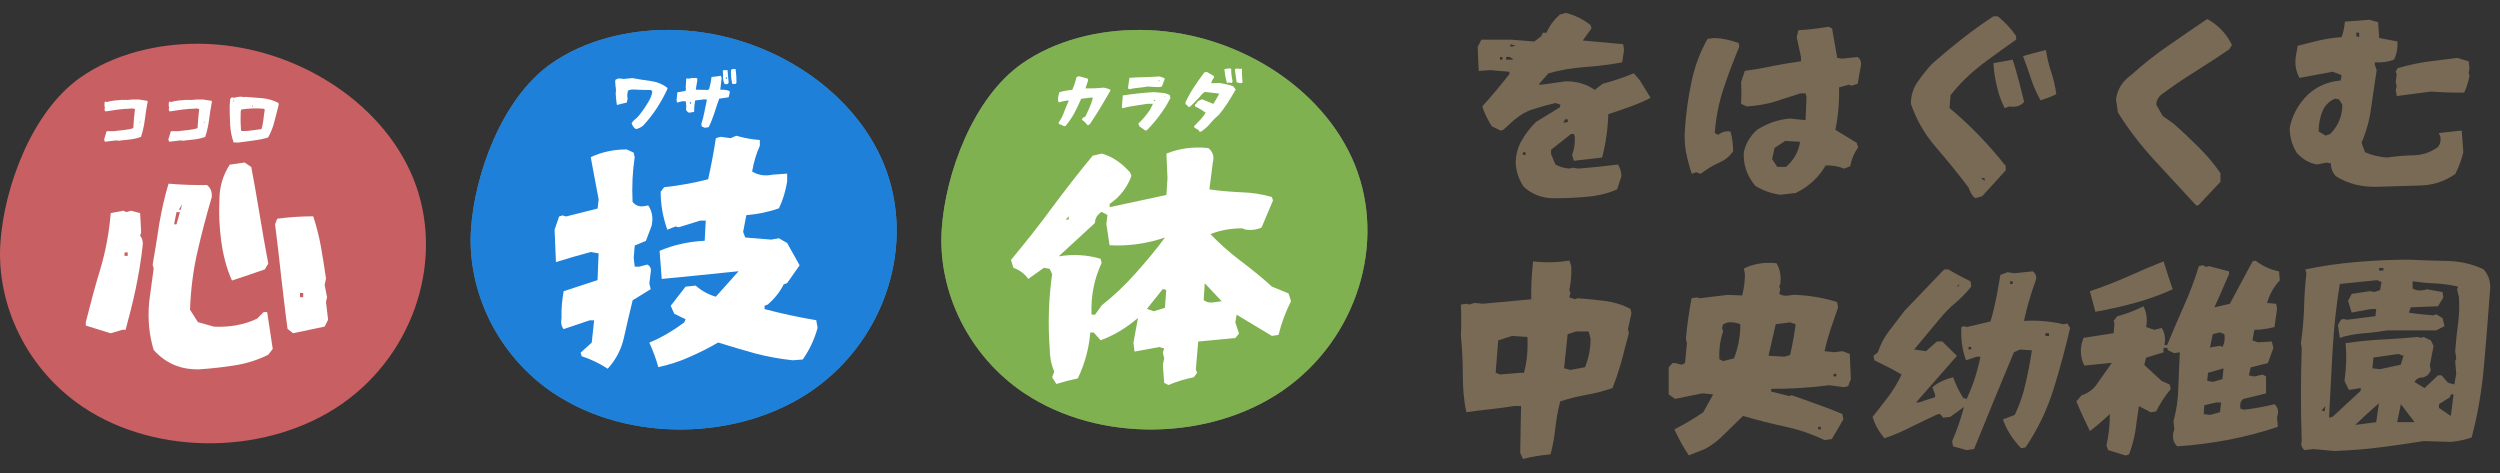 <?xml version="1.0" encoding="UTF-8"?>
<svg id="_レイヤー_2" data-name="レイヤー 2" xmlns="http://www.w3.org/2000/svg" viewBox="0 0 447.5 84.7">
  <rect x="0" y="0" width="447.5" height="84.7" fill="#333333" stroke="none"/>
  <defs>
    <style>
      .cls-1 {
        fill: #fff;
      }

      .cls-2 {
        fill: #da6568;
      }

      .cls-3 {
        fill: #1e80d9;
      }

      .cls-4 {
        fill: #80b150;
      }

      .cls-5 {
        fill: #80807e;
      }

      .cls-6 {
        fill: #796a55;
      }

      .cls-7 {
        opacity: .89;
      }

      .cls-8 {
        fill: #5090b5;
      }
    </style>
  </defs>
  <g id="_レイヤー_3" data-name="レイヤー 3">
    <g>
      <g>
        <g>
          <path class="cls-6" d="M272.12,81.06l.15-8.38h-1.29c-1.4.23-2.84.42-4.25.57-1.44.15-2.84.34-4.25.53-.46-2.12-.64-4.36-.64-6.71s-.11-4.66-.34-6.94c.08-1.86.08-3.72,0-5.61l.99-.15.49.15.95-.3,1.48.15,8.68-.8c-.04-2.31.08-4.55.34-6.79,2.16.27,4.32.23,6.48-.15l.34.99c.08,1.44-.04,2.88-.34,4.32l.19.49-.19.8,1.02.34.46-.19c1.63.11,3.3.3,4.93.49,1.63.23,3.15.68,4.55,1.44l.15.8-.61,2.77.15.76c-.42,1.63-.87,3.26-1.29,4.93-.46,1.67-1.02,3.3-1.63,4.89-1.55.53-3.11.95-4.66,1.21-1.59.27-3.15.68-4.7,1.18-.42,1.52-.68,3.11-.87,4.74-.19,1.67-.46,3.26-.87,4.74-1.78.15-3.41.42-4.93.83l-.49-1.1ZM272.8,66.73c.53-2.05.72-4.17.61-6.41l-2.77-.19-2.46.8-.46,5.8.8.3,3.6-.3h.68ZM283.72,65.74c.64-1.59.99-3.3.99-5.12l-.34-1.29h-2.28l-1.48.49-.64,6.1,1.14.3,2.62-.49Z"/>
          <path class="cls-6" d="M302.3,81.52c-.99-1.48-1.86-3.03-2.58-4.66,1.71-.87,3.45-1.9,5.16-3.07l1.78-3.19-1.97-.19-4.85.99-1.14-.8v-4.85l.68-.76h.46l1.17.3.61-.3.34-3.56-.19-.8c.23-2.46.57-4.85,1.02-7.24l.95-.15.49.15,5-.61,2.62.11c.3-1.18.49-2.46.49-3.83l-.19-.99c1.63-.83,3.56-1.18,5.84-.95.65,1.06.87,2.31.68,3.72l-.19.45.19.49-.19.83c.53.3,1.14.42,1.78.27l.8-.11c2.73.08,5.31.53,7.77,1.29l.19.95c-.46,1.29-.87,2.58-1.33,3.87-.42,1.29-.8,2.62-1.1,3.98l1.75.19,1.44-.19,1.33.49.19,4.51-.49,1.25-.68.19-2.73-.34c-1.74.23-3.45.38-5.2.49-1.71.11-3.45.15-5.16.15v.49l3.22.8.46-.15c1.55.53,3.07,1.1,4.55,1.63,1.52.53,3.03,1.1,4.51,1.74l.19.95-2.08,3.53-1.29.19c-2.27-1.1-4.66-1.9-7.13-2.43-2.5-.53-4.97-1.18-7.47-1.9l-3.26,3.19c-1.06,1.1-2.24,2.01-3.56,2.73l-2.88,1.14ZM310.38,64.15c.76-1.9,1.14-3.94,1.14-6.1-.64-.3-1.4-.42-2.28-.34l-.8.34-.19.64.19.64c-.53,1.52-.76,3.19-.68,4.97l.68.34,1.93-.49ZM320.43,63.54c.42-1.82.76-3.68.99-5.5l-.99-.34-2.58.34-1.29,5.65,2.88.15.99-.3ZM325.93,76.4h-.49v.45h.49v-.45ZM328.7,66.92h-.49v.45h.49v-.45Z"/>
          <path class="cls-6" d="M349.59,79.89l-.15-.95c.87-1.93,1.55-3.98,2.12-6.1l-2.46,1.78-1.29.15-.49-.64h-.45c-1.63.76-3.22,1.52-4.82,2.31-1.55.8-3.15,1.48-4.74,2.01-.99-1.18-1.71-2.46-2.12-3.83.95-1.21,1.9-2.39,2.84-3.64.91-1.25,1.71-2.54,2.35-3.94-1.63-.95-3.26-1.78-4.85-2.54l-.19-.8.8-.64c.46-1.4,1.14-2.69,2.05-3.87.91-1.18,1.82-2.35,2.69-3.53l7.13-7.43h.76c1.33.8,2.62,1.48,3.94,2.12l.15.95c-.87,1.06-1.82,2.05-2.84,2.92-1.02.83-1.97,1.82-2.84,2.88l-4.55,5.46,2.12.3,1.97-1.74h.95l2.62,2.58-7.32,8.34h.49l2.92-.95v-.49l-.49-1.29c1.06-.87,2.31-1.44,3.72-1.78.46,1.29,1.06,2.54,1.82,3.72l.61.15c1.1-2.35,1.93-4.89,2.46-7.55h-.68l-1.9.64c-.68-1.82-.95-3.79-.83-5.95l.49-.15.46.15,4.25-.99c.42-1.36.76-2.77,1.02-4.13.27-1.4.53-2.81.76-4.21l1.29-.49,1.14.19,3.38-.34c.53.42.72.95.53,1.59-.87,2.39-1.59,4.78-2.12,7.28,2.46-.15,4.85.08,7.09.61l.68-.15.49.8c-.87,3.75-1.86,7.43-3,11.07s-2.81,7.09-4.97,10.31l-.8.15c-1.52-1.59-2.62-3.3-3.26-5.16l2.12-.8c.87-1.82,1.52-3.68,1.93-5.61.46-1.93.83-3.91,1.14-5.95l-2.12-.15-1.1.49c-1.21,2.88-2.39,5.76-3.6,8.68l-3.53,8.65-1.33.19-2.43-.68ZM350.73,50.84l-.46.45h.3l.15-.45ZM352.85,62.1h-.49v.46h.49v-.46ZM360.28,50.35h-.46v.49h.46v-.49ZM366.77,59.64h-.64v.49h.64v-.49Z"/>
          <path class="cls-6" d="M380.42,81.52c-.95-.3-1.97-.64-3.07-.95l-.3-.83c.42-1.82.61-3.68.61-5.61-1.29,1.18-2.46,2.2-3.56,3.03-.83-1.71-1.67-3.45-2.43-5.31l.95-1.1c.99-.3,1.82-.87,2.46-1.63l2.92-4.13h-.49l-4.4.45c-.42-.76-.64-1.59-.64-2.58,0-.83.19-1.63.49-2.39l5.38-.83.15-1.74-.15-.46.64-.83c1.63-.42,3.18-1.02,4.7-1.78.57,1.1.72,2.31.49,3.72l1.48.49,1.29-.34c.57.87.72,1.9.49,3.07h.49c.99-2.39,1.97-4.7,3-7.01,1.02-2.28,1.93-4.66,2.69-7.13l.68-.15.61.3.49-.15,3.6.95v.49c-.87,2.05-1.74,4.02-2.62,5.95l2.77-.64,4.06-7.58.53-.15c1.29.99,2.69,1.63,4.21,1.93l.15,1.59c-1.1,1.18-1.86,2.54-2.28,4.06l1.63.15.15.95-.46,3.22c-1.21.3-2.43.49-3.6.49l-.34,1.9.99.34,2.46-.15.3,1.14-.99,2.73-3.07.76-.34,1.44.99.19,1.48-.34.61.34v3.03c-1.25.34-2.62.64-4.06.99-.53.42-.68,1.02-.49,1.78l.68.15c1.82-.23,3.6-.53,5.38-.99.53.46.72,1.02.61,1.78l-.15.64.15,1.63c-2.81.95-5.73,1.71-8.76,2.31-3.03.57-6.14.99-9.25,1.18-.68-.64-.91-1.48-.68-2.54l.15-.49-.15-1.44c.53-1.93.83-3.94.87-6.03.08-2.09.15-4.21.27-6.33l-.99.15-1.1-.49-.19-.45h-.64v.8l-3.11.95-.34,1.29,3.11,2.88,1.44.64.19.8c-1.06,1.29-1.93,2.65-2.62,4.02l-.95.15-2.12-1.1c-.23,1.52-.46,3-.64,4.44-.23,1.44-.61,2.84-1.14,4.21l-.68.19ZM374.09,52.13c2.28-.76,4.51-1.63,6.67-2.58,2.2-.99,4.36-1.9,6.52-2.77.53,1.74,1.1,3.41,1.63,5.01-2.16.99-4.44,1.78-6.75,2.43-2.35.64-4.7,1.18-7.09,1.59-.34-1.29-.65-2.5-.99-3.68ZM397.56,72.04h-.83l-2.16.49-.11,1.59,1.14.15,1.78-.49.19-1.74ZM398.01,65.93l-2.77.8-.15,1.44.99.19,1.74-.49.19-1.93ZM397.37,61.91l.46.19c.34-.64.46-1.4.34-2.28l-.8-.34-1.29.34-.49,2.43.49-.15,1.29-.19Z"/>
          <path class="cls-6" d="M414.13,80.38l-1.63.19c-.53-.46-.68-.99-.49-1.63-.19-5.5-.19-11.07,0-16.68l-.15-.83c.3-2.01.49-4.1.57-6.26.04-2.16.19-4.25.42-6.26l-.19-.68c2.96-.64,5.99-1.06,9.14-1.33,3.15-.27,6.29-.42,9.4-.42,2.31.11,4.63.19,6.94.23,2.35.08,4.47.57,6.45,1.52.95,1.1,1.33,2.46,1.1,4.06-.3,4.4-.68,8.8-1.06,13.16-.38,4.4-1.1,8.68-2.2,12.85-1.18.42-2.43.68-3.72.8l-4.85-.15c-2.62.42-5.27.8-7.92,1.14-2.65.34-5.35.53-8.04.64l-3.75-.34ZM416.25,72.68l-.68.8.53.15.15-.95ZM422.58,69.95v-.49l-2.12.34-.8-1.63c.34-2.24.42-4.47.19-6.75,2.16-.3,4.32-.53,6.48-.64,2.16-.11,4.32-.27,6.48-.46l.49.15.53-.15,1.29.61.49.99-.68,3.53.19.8c-.23.64-.64,1.06-1.29,1.29-.8,0-1.33.27-1.63.83l1.78,1.1,2.43-2.28h.64l1.14,1.33,1.14.3.34-1.9-.19-2.28.19-.49-.19-1.29c.11-1.59.3-3.19.49-4.74.23-1.55.27-3.19.19-4.89l-.34-1.44.19-.49c-1.33-.3-2.69-.49-4.09-.57-1.4-.04-2.77-.19-4.06-.38v1.29c.53.34,1.18.42,1.97.3l.61-.15,2.77.49.15.95-.95,1.59-4.89.19-.34.95c1.4.23,2.88.38,4.44.49l.46-.19,1.14.68.34,1.44-1.48.76h-8.76c-1.4.23-2.84.42-4.32.53-1.48.11-2.84.38-4.17.8l-.34-2.28.53-.95.49-.15.61.15,5.08-.64.15-1.29h-.95l-3.45.64-.64-2.09.64-1.25,3.26-.49.8.15,1.02-.34.27-1.44-.8-.34-6.67.68c-.64,3.83-1.06,7.77-1.29,11.79s-.42,8.04-.64,12.13l.64-.15,5.04-4.66ZM425.84,72.19c-1.52,1.29-2.92,2.58-4.25,3.87l3.75-.49.49-3.37ZM430.24,63.7l-.95-.34-4.44.64-.19,1.93,1.36.15,3.72-.8.49-1.59ZM426.64,47.96h-.8v.46h.8v-.46ZM429.75,72.34l-.65,3.22h3.11l-2.46-3.22ZM439.19,70.6h-.49l-.15.49-1.97,1.25v.68l2.12,1.44.49-3.87Z"/>
        </g>
        <g>
          <path class="cls-6" d="M272.74,33.43c-.84-1.24-1.32-2.63-1.43-4.17,0-1.43.33-2.78,1.02-4.02.69-1.24,1.57-2.38,2.6-3.4l4.28-2.63.11-.48-.91-.29c-1.24.29-2.56.66-3.84,1.06-1.32.4-2.52,1.1-3.58,2.01l-1.9,1.72-.48.15-1.57-.77c-.73-1.13-1.32-2.34-1.72-3.55,1.68-1.87,3.29-3.8,4.86-5.78v-.44l-3.44-.29-2.05.15c-.07-1.46-.15-2.89-.18-4.32l.66-1.28h5.34l4.13.33,1.24-.95.29-.62h.66c.51-1.24,1.32-2.3,2.38-3.26l1.1-.29c1.57.4,3.04,1.13,4.39,2.16l.18.62-1.57,2.16,7.24.66.15,1.06-.33,2.19c-2.19.4-4.43.69-6.66.84-2.27.15-4.46.55-6.55,1.13l-1.76,2.01h.66l4.24-.59c1.97,0,3.73.51,5.16,1.54l1.43-1.1c1.94-.51,3.77-1.13,5.56-1.87l1.1,1.28,1.9,3.11c-1.17.62-2.41,1.13-3.73,1.61s-2.6.91-3.84,1.32c-.07,2.6-.44,5.19-1.1,7.75l-5.05.59-.33-1.06c.4-1.02.55-2.12.48-3.26l-.15-.48h-.51l-3.58,2.82v.77l.77,1.87c.73.4,1.57.66,2.49.73l.66-.15.95.15c2.41-.18,4.79-.44,7.1-.73.4.62.62,1.32.62,2.12l-.77,2.34c-1.68.73-3.51,1.17-5.45,1.32-1.94.18-3.91.26-5.92.26s-3.88-.69-5.34-2.05ZM268.94,10.2h-.44v.48h.44v-.48ZM270.84,10.68c-.29-.44-.73-.59-1.24-.48v.48h1.24ZM270.37,7.9v.48l.95-.18-.95-.29ZM273.07,27.25h-.48v.48h.48v-.48ZM280.64,21.36h-.51l-.29.62.8-.15v-.48Z"/>
          <path class="cls-6" d="M302.84,31.12c-.44-1.24-.77-2.52-1.02-3.8s-.33-2.63-.22-4.1c.18-2.89.58-5.74,1.17-8.52.58-2.82,1.54-5.38,2.89-7.75l1.28-.15c1.5.07,2.89.4,4.28.91l.11.66c-1.02,2.45-1.98,4.97-2.82,7.5-.84,2.52-1.35,5.16-1.57,7.94l.62.33c.62-.51,1.39-.73,2.19-.59.33,1.1.48,2.3.48,3.55-.69.95-1.54,1.61-2.49,2.01-1.17.51-2.27,1.21-3.33,2.01l-.8-.29-.77.29ZM318.61,34.85c-1.57-.22-3.04-.73-4.39-1.57-1.5-1.76-2.2-3.77-2.08-6.03.33-1.54,1.13-2.89,2.38-4.02,1.79-1.13,3.73-1.83,5.85-2.01l2.82.29.18-4.17-.18-.62h-.95c-1.57.51-3.11,1.02-4.65,1.5-1.5.44-3.18.73-4.94.84l-.99-.48c.07-1.32.07-2.6,0-3.91l.66-1.98c1.65-.22,3.33-.51,5.01-.88,1.72-.33,3.4-.62,5.05-.84v-.77l-.77-3.55.29-1.24c1.9-.11,3.69-.33,5.38-.62l.66.29.92,5.27.77.15,2.89-.29c.51.4.7.91.58,1.54l-.58,3.26-1.13.33-.44-.18-1.76.48c.07,2.56-.15,5.12-.66,7.61l3.8,2.3.29.8c-.73,1.02-1.21,2.16-1.43,3.4l-1.06.44c-.95-.4-2.05-.59-3.33-.59-1.24,2.16-3.04,3.8-5.34,4.94l-2.85.33ZM319.7,29.88c1.39-1.21,2.23-2.71,2.52-4.5l-2.67-.15-1.9,1.24-.44,2.01.91,1.39h1.57Z"/>
          <path class="cls-6" d="M353.53,35.48c-.55-.51-.92-1.13-1.13-1.87-1.87-2.49-3.84-4.9-5.89-7.28-2.05-2.38-3.51-4.97-4.46-7.75,0-1.46.4-2.74,1.17-3.88.8-1.13,1.65-2.23,2.6-3.26,1.79-1.57,3.58-3.07,5.41-4.5,1.83-1.43,3.69-2.78,5.6-4.02h.77c1.28,1.02,2.38,2.19,3.29,3.55v.62c-2.08,1.46-4.17,2.96-6.22,4.5-2.01,1.57-3.88,3.36-5.52,5.45l-.18,2.3c1.87,1.57,3.66,3.22,5.34,4.97s3.25,3.55,4.72,5.41v.77l-4.24,4.65-1.24.33ZM355.25,31.89h-.66l.66.48v-.48ZM358.84,19.35c-.62-1.21-1.1-2.52-1.39-3.88-.33-1.32-.55-2.74-.62-4.17l3.44-.62c.4,1.24.77,2.49,1.1,3.8.33,1.28.66,2.52.95,3.77-.66.73-1.54.99-2.67.8l-.8.29ZM363.55,14.08c-.44-1.35-.92-2.67-1.43-4.02,1.39-.44,2.74-.77,4.1-1.1.22,1.35.51,2.67.95,3.95.44,1.32.73,2.63.91,3.95-.91.44-1.87.8-2.82,1.1-.7-1.24-1.28-2.56-1.72-3.88Z"/>
          <path class="cls-6" d="M393.07,36.72c-2.52-2.71-4.97-5.38-7.46-8.08-2.45-2.67-4.65-5.52-6.51-8.52l-.33-2.34c.22-1.76,1.1-3.18,2.67-4.32,2.19-1.98,4.46-3.77,6.77-5.34,2.3-1.61,4.61-3.18,6.88-4.72,1.98,1.1,3.44,2.63,4.43,4.65l-.48.77c-1.97,1.35-3.99,2.67-6.04,3.95-2.05,1.28-4.06,2.63-6.03,4.1-.66.51-.99,1.13-.99,1.87l1.13,2.01,2.01,1.43c1.5,1.32,2.96,2.71,4.43,4.17s2.78,3,3.91,4.65v1.54l-3.95,4.21h-.44Z"/>
          <path class="cls-6" d="M418.15,31.56c-.62-.62-.91-1.39-.91-2.3l-.8-.15-1.68.33c-1.39-.22-2.56-.91-3.62-2.05-.84-1.32-1.28-2.82-1.28-4.5.44-2.27,1.54-4.28,3.33-6.03,1.65-1.46,3.58-2.27,5.78-2.45l.18-.95-1.57-.62-5.96,1.1c-.66-1.13-.88-2.45-.66-3.88l.33-1.87c1.24-.33,2.56-.62,3.84-.95,1.32-.29,2.67-.51,4.02-.59.29-.84.51-1.76.58-2.78l4.39-.33,1.57.44.18,2.82,3.29.62v.48c0,1.02-.22,1.94-.62,2.78-1.02.4-2.2.55-3.44.48v.44l.33.95c-.37,2.27-.66,4.5-.99,6.73-.29,2.23-.88,4.32-1.72,6.25l.62,1.72c1.24.55,2.56.84,3.91.95,1.57-.22,3.18-.37,4.79-.4s3.07-.55,4.32-1.46c.44-.51.58-1.13.48-1.87l-.29-.66,4.1-.44.29,3.88c-.33,1.35-.8,2.63-1.43,3.88-1.87,1.35-4.06,2.05-6.51,2.08l-7.32.22c-2.78.11-5.3-.48-7.53-1.87ZM417.09,23.99c1.46-1.43,2.19-3.22,2.19-5.27l-.62-.95-.66-.11c-.8.29-1.5.88-2.01,1.68-.62,1.24-.95,2.63-.95,4.21l1.28.73.77-.29ZM422.29,5.85h-.51v.62l.51.18v-.8ZM428.83,16.09l.18-.62-.18-.8.18-1.39-.18-.44.33-.62c1.68-.51,3.44-.91,5.27-1.17,1.83-.22,3.62-.48,5.41-.69l2.05.62.15,1.24-.15.8.15.59c-.22,1.02-.51,2.01-.95,2.96-1.97.04-3.99-.04-5.96-.18l-6.11.8-.18-1.1Z"/>
        </g>
      </g>
      <g>
        <g>
          <path class="cls-5" d="M183.38,70.39c13.33,8.92,33.29,8.57,46.4-.6,13.11-9.17,18.41-26.27,12.73-40.3-5.68-14.03-21.76-24.03-38.38-24.13-7.55-.04-15.23,1.86-21.19,6.02-8.81,6.16-13.71,19.8-14.37,29.64-.74,11.13,4.78,22.67,14.79,29.37Z"/>
          <path class="cls-4" d="M183.38,70.39c13.33,8.92,33.29,8.57,46.4-.6,13.11-9.17,18.41-26.27,12.73-40.3-5.68-14.03-21.76-24.03-38.38-24.13-7.55-.04-15.23,1.86-21.19,6.02-8.81,6.16-13.71,19.8-14.37,29.64-.74,11.13,4.78,22.67,14.79,29.37Z"/>
        </g>
        <g>
          <path class="cls-8" d="M99.12,70.39c13.33,8.92,33.29,8.57,46.4-.6,13.11-9.17,18.41-26.27,12.73-40.3-5.68-14.03-21.76-24.03-38.38-24.13-7.55-.04-15.23,1.86-21.19,6.02-8.81,6.16-13.71,19.8-14.37,29.64-.74,11.13,4.78,22.67,14.79,29.37Z"/>
          <path class="cls-3" d="M99.12,70.39c13.33,8.92,33.29,8.57,46.4-.6,13.11-9.17,18.41-26.27,12.73-40.3-5.68-14.03-21.76-24.03-38.38-24.13-7.55-.04-15.23,1.86-21.19,6.02-8.81,6.16-13.71,19.8-14.37,29.64-.74,11.13,4.78,22.67,14.79,29.37Z"/>
        </g>
        <g class="cls-7">
          <path class="cls-2" d="M14.86,72.86c13.33,8.92,33.29,8.57,46.4-.6,13.11-9.17,18.41-26.27,12.73-40.3-5.68-14.03-21.76-24.03-38.38-24.13-7.55-.04-15.23,1.86-21.19,6.02C5.62,20.01.72,33.66.07,43.49c-.74,11.13,4.78,22.67,14.79,29.37Z"/>
        </g>
        <path class="cls-1" d="M15.36,58.28v-.62c.81-3.23,1.66-6.41,2.61-9.54.95-3.18,1.57-6.5,1.85-9.97l2.23-.43.57.24.85-.24,1.61.43.19,3.42-.19.62c.43.52.57,1.19.43,1.99-.28,2.56-.71,5.08-1.23,7.55s-1.14,4.89-1.8,7.31h-.62l-2.04.62-4.46-1.38ZM22.86,45.18h-.57v.62h.57v-.62ZM27.51,62.65c-.81-2.66-1.09-5.5-.81-8.59l.81-6.03-.19-.62c.43-2.42.81-4.84,1.19-7.36.43-2.47.95-4.84,1.66-7.17,2.28.19,4.56.28,6.88.24.66.52.95,1.28.85,2.18-.95,3.23-1.8,6.45-2.56,9.78-.76,3.27-1.19,6.74-1.33,10.35l1.42,2.23,2.85.81c2.8.14,5.41-.33,7.73-1.42l1.19-1.19h.62l1,6.6-.81,1.04c-1.9.95-3.89,1.57-5.98,1.9-2.09.33-4.22.57-6.36.71-3.27.09-5.98-1.04-8.16-3.46ZM32.21,37.97h-.62l-.43,2.18h.43l.62-2.18ZM32.59,36.54l-.57,1h.33l.24-1ZM39.61,43.28c-.33-2.52-.47-5.03-.33-7.55,0-2.28.62-4.37,1.85-6.26l2.66-.38,1.19.81c.52,2.8,1.04,5.69,1.52,8.64.47,2.94,1,5.84,1.52,8.64l-.62,1.04c-1.9.66-3.84,1.33-5.88,1.99-.95-2.14-1.57-4.46-1.9-6.93ZM51.47,58.85c-.43-3.08-.76-6.22-1.14-9.35-.33-3.13-.71-6.26-1.09-9.35l.38-1c2.14-.28,4.27-.43,6.45-.43.57,1.76,1.04,3.56,1.38,5.46.33,1.85.62,3.75.9,5.65l-.24,1.19.43,2.18-.19.85.38,3.18-.62,1.23-5.65,1.19-1-.81ZM54.27,52.44h-.57v.76h.57v-.76Z"/>
        <path class="cls-1" d="M104.12,63.75l-.19-.62,1.99-1.8.43-3.99h-.81l-4.65,1.57c-.43-.52-.52-1.19-.38-1.99-.05-1.61.1-3.18.38-4.79l6.07-1.99.19-4.79-1.42-.24c-2.14.57-4.22,1.19-6.22,1.8l-.24-5.79.81-2.37.62-.19.62.19,5.65-1.42.19-1.61-1.42-7.59c2.04-.95,4.18-1.38,6.45-1.38l1.23.57.19.81c-.38,2.52-.52,5.22-.38,8.02.52.62,1.19.9,2.04.76l.76-.14c.71,1.04.9,2.23.62,3.61l-1.04,2.75-1.99.81-.19,2.23.19,1.57h.81l1.42-.38c.52.24.76.71.62,1.38l-.24,1.99.24,1.04-3.23,1.99c-.52,2.14-1.04,4.32-1.52,6.5-.47,2.23-1.47,4.13-2.94,5.74-1.47-.95-3.04-1.71-4.65-2.23ZM116.22,61.33c2.18-.9,4.27-2.14,6.26-3.61l.24-.57-2.04-1-.62-1.42,2.66-3.42,1.8-.19c1.09.95,2.28,1.61,3.61,1.99l4.08-4.56c-4.6.47-9.21.95-13.76,1.38l-.38-5.03c2.42-1.04,5.12-1.66,8.07-1.8l.19-3.61h-1l-3.84,1.19-.57-.14-1.47.57c-.76-2.14-1.19-4.37-1.19-6.79l.62-.81c2.66-.28,5.31-.76,7.88-1.42.52-2.37,1-4.84,1.38-7.36l.85-.24,1.8.24,1-.43c1.33.38,2.75.66,4.22.76v1.04c-.66,1.42-1.09,2.99-1.38,4.6,1.09.66,2.28.85,3.61.57l2.66-.19v1.42c-.28,1.71-.76,3.32-1.47,4.79-1.85.66-3.8,1.04-5.84,1.23l-.57,2.99.38,1,4.65.38,1.38-.24,1.47.85,2.23,3.99-2.23,3.18-.62.24c-.66,1.33-1.61,2.52-2.85,3.61l-.57.19v.62c3.08.81,6.17,1.47,9.25,1.99l.24,1.38c-.57,2.04-1.42,3.89-2.66,5.65l-1.8.14c-2.28-.24-4.56-.66-6.74-1.23-2.23-.62-4.46-1.28-6.6-1.95-1.61.95-3.32,1.8-5.17,2.61-1.8.81-3.65,1.38-5.55,1.8-.38-1.47-.95-2.94-1.61-4.41Z"/>
        <path class="cls-1" d="M208.39,68.53l-.24-3.23.24-1.14-.24-1.04.24-.76-.85-.24-4.46.81-.19-1.61.81-4.41c-2.18,1.85-4.41,3.18-6.69,3.99l-1.23-1.38h-.62c-.24,2.94-1,5.65-2.23,8.21-1.33.28-2.61.62-3.84,1l-.76-1.19.38-1.04c-.57-1.33-.81-2.7-.81-4.13-.33-4.46-.19-8.87.43-13.29l-.43-.95-1.04-.19-2.8,1.99c-.66-.95-1.57-1.61-2.66-1.99l-.43-1.42c2.56-3.08,5.03-6.17,7.31-9.3,2.33-3.13,4.75-6.26,7.31-9.35l1.61-.38c1.9.52,3.56,1.66,5.08,3.37l.24.62c-.57,1.61-1.52,3.04-2.85,4.22l-1.04.81v.57l10.16-2.18.19-2.99-.19-4.41c2.18-.9,4.65-1.28,7.5-1,.81.66,1.09,1.52.81,2.56l-.62,4.84c1.9.28,3.8.43,5.69.52,1.9.05,3.75.33,5.5.85l.19.62-2.04,4.84c-.81.38-1.76.52-2.85.38l-.62-.24c-2.14,0-4.03.38-5.69,1.04,1.66,1.71,3.46,3.32,5.41,4.79,1.95,1.47,3.84,2.99,5.6,4.6l2.99,1.23.43,1.38c-.95,1.9-1.71,3.89-2.23,6.03l-1.19.19-6.31-3.8-.24,1.38.66,1.99-.66.81-6.64.62-.43,5.03.24.57-.62.81c-1.52.28-3.04.76-4.51,1.38l-.76-.38ZM197.19,54.67c2.18-1.71,4.22-3.65,6.12-5.79,1.9-2.14,3.65-4.22,5.22-6.36-3.27,1.09-6.55,1.57-9.92,1.38l-.57-3.8.19-1.61-1.04-.57c-.81.52-1.19,1.19-1.19,1.99l-6.5,5.98c2.56-.43,5.08-.28,7.5.43l.19.76c-1.33,2.85-1.95,5.88-1.8,9.25h.62l1.19-1.66ZM191.31,38.73l-.57.57h.57v-.57ZM208.77,51.92l-.62-.19-2.85,3.56,1.23.43,1.99-.62.24-3.18ZM215.65,50.69l-.19,3.04c.52.38,1.14.52,1.8.38l1.42-.19-3.04-3.23Z"/>
        <g>
          <path class="cls-1" d="M18.63,25l.45-1.51c.39-.02.78-.02,1.17,0,.6-.07,1.21-.13,1.83-.2.62-.06,1.22-.17,1.78-.35.06-1.13.16-2.27.3-3.42-.23-.09-.49-.13-.79-.08-.79.02-1.55.09-2.29.18-.75.1-1.48.21-2.21.33-.13-.13-.17-.29-.15-.48l.06-.14-.09-.44.03-.15-.03-.15.09-.39h.15l.2.06c.46-.14.94-.23,1.46-.28.51-.05,1.01-.09,1.5-.12l.15.05.31-.05.18.05c.69-.1,1.42-.13,2.17-.09l1.48.23.05.15c-.2,1.07-.37,2.14-.5,3.19-.13,1.06-.36,2.09-.69,3.11-.62.23-1.27.38-1.94.46-.68.08-1.36.16-2.06.23l-.44-.06c-.66.09-1.33.17-2.02.24l-.15-.39ZM25.15,21.6l-.2.38h.1l.09-.38Z"/>
          <path class="cls-1" d="M30.13,25l.45-1.51c.39-.02.78-.02,1.17,0,.6-.07,1.21-.13,1.83-.2.62-.06,1.22-.17,1.78-.35.06-1.13.16-2.27.3-3.42-.23-.09-.49-.13-.79-.08-.79.02-1.55.09-2.29.18-.75.1-1.48.21-2.21.33-.13-.13-.17-.29-.15-.48l.06-.14-.09-.44.03-.15-.03-.15.09-.39h.15l.2.06c.46-.14.94-.23,1.46-.28.51-.05,1.01-.09,1.5-.12l.15.05.31-.05.18.05c.69-.1,1.42-.13,2.17-.09l1.48.23.05.15c-.2,1.07-.37,2.14-.5,3.19-.13,1.06-.36,2.09-.69,3.11-.62.23-1.27.38-1.94.46-.68.08-1.36.16-2.06.23l-.44-.06c-.66.09-1.33.17-2.02.24l-.15-.39ZM36.65,21.6l-.2.38h.1l.09-.38Z"/>
          <path class="cls-1" d="M41.84,25.54c-.37-1-.58-2.07-.64-3.19-.06-1.13-.09-2.26-.09-3.39l.1-1.27.24-.24h.2l.3.05c.36-.13.76-.2,1.2-.2l.59.09.2-.05c1.02.07,2.04.15,3.05.24,1.01.1,1.96.38,2.86.84l.03.38-.76,2.95c-.24,1-.62,1.94-1.13,2.86-.85.25-1.74.44-2.67.55-.93.12-1.85.24-2.77.37l-.49-.05-.21.05ZM41.89,18h-.15v.14h.15v-.14ZM47.15,21.38c.07-.61.15-1.2.25-1.78l-.25-.14c-1.33-.12-2.66-.06-3.97.14-.09.25-.13.53-.09.83-.05,1-.02,2,.06,2.97l.29.06c.6,0,1.17-.03,1.71-.13.54-.08,1.09-.15,1.66-.22.16-.55.28-1.13.35-1.73ZM45.27,18.92h-.16v.14h.16v-.14Z"/>
        </g>
        <g>
          <path class="cls-1" d="M113.05,22.03l.39-.48c.4-.29.76-.63,1.07-1.04.32-.41.61-.81.87-1.2.3-.45.59-.91.85-1.38.26-.46.45-.98.54-1.53l-.24-.29c-1.08,0-2.16-.03-3.23-.09-.35,0-.64.06-.9.2-.1.4-.14.81-.1,1.21l.05.2-.15.72c-.6.16-1.2.31-1.78.44-.1-.64-.17-1.31-.21-1.99l.05-.72c-.07-.52-.12-1.04-.15-1.55l.1-.29.55-.21.89.1,1.55-.15c1.06.2,2.15.37,3.27.52,1.1.14,2.09.54,2.96,1.19l.05.2c-.53,1.16-1.15,2.29-1.86,3.39-.71,1.1-1.52,2.14-2.42,3.12-.4.38-.86.62-1.39.71-.4-.29-.64-.64-.75-1.07Z"/>
          <path class="cls-1" d="M125.6,22.61l-.06-.44c.23-.68.41-1.39.55-2.14.14-.75.29-1.47.45-2.2l-.45-.05-1.65.2c-.13.64-.2,1.33-.2,2.05l-.9.15c-.3-.13-.48-.35-.55-.63l.06-.45-.1-.97h-.66l-.89.24-.1-.39.15-1.46c.49-.07.98-.15,1.45-.25l.09-.33-.05-.24.1-1.66h.24l.21.05.64-.15.2.05.45-.05.21.1.05.2-.3,1.81,2.09.05.29-.1c.21-.71.36-1.46.45-2.23.58-.05,1.13-.1,1.66-.21l.15.35-.25,2.15c.6-.03,1.14.03,1.65.23l.05.25-.2.87c-.56.1-1.14.18-1.69.25-.31.84-.6,1.7-.87,2.58-.29.87-.62,1.73-1.02,2.53l-.7.1-.54-.25ZM123.66,18.27h-.16v.3h.16v-.3ZM129.73,15.06c-.2-.36-.3-.75-.3-1.17s-.01-.85-.05-1.27l.39-.1.15.06.3-.06.21,2.29-.21.25h-.49ZM130.09,13.83h-.16v.3h.16v-.3ZM131.08,15.02c-.17-.71-.25-1.47-.25-2.24l.1-.39.74-.05c.12.82.17,1.65.16,2.47l-.16.21h-.59ZM131.53,14.52l-.15.15h.1l.05-.15Z"/>
        </g>
        <g>
          <path class="cls-1" d="M190.46,22.61c-.25-.2-.55-.32-.89-.38l-.09-.29c.43-.59.76-1.22,1-1.91.25-.69.53-1.35.83-1.99l-.15-.06c-.56.07-1.1.18-1.63.35l-.15-.29c0-.55.08-1.06.24-1.52.72-.23,1.51-.37,2.32-.44.33-.75.59-1.52.75-2.29l.44-.15,1.59.44.05.35-.48,1.4c1.09.02,2.2-.03,3.3-.14.39.06.77.18,1.13.35l.05.18c-.59,1.01-1.19,2.01-1.77,3-.6.99-1.22,1.97-1.88,2.95l-.39.29c-.3-.38-.64-.72-1.04-1.01v-.15l.24-.29.36-.15.76-1.66c.24-.55.44-1.12.56-1.7l-.2-.05-1.88.23c-.37.85-.76,1.68-1.19,2.5-.44.81-.96,1.59-1.59,2.34l-.3.09Z"/>
          <path class="cls-1" d="M203.96,22.61l-.2-.48c.39-.39.77-.79,1.14-1.22.36-.43.69-.86.99-1.32l.49-1.01h-1.05c-.72.13-1.46.24-2.2.35-.74.09-1.46.24-2.15.44-.14-.09-.18-.23-.15-.39l.15-1.9c.92-.14,1.83-.25,2.74-.36.91-.09,1.85-.17,2.81-.23.49.03.99.07,1.48.12.51.05.97.18,1.39.41l.1.54c-.53,1.04-1.15,2.04-1.86,2.99-.7.97-1.5,1.89-2.35,2.76l-.25.06-1.09-.75ZM201.93,15.83v-.23c.09-.55.17-1.12.24-1.67.9-.07,1.78-.1,2.67-.12.9-.02,1.79-.06,2.69-.13.29.09.59.2.89.29l.05.21-.49,1.31c-.26.09-.56.13-.89.1l-1.69-.1c-.53.09-1.07.17-1.63.22s-1.12.14-1.65.26l-.18-.15ZM206.78,17.89h-.24v.15h.24v-.15ZM207.54,14.37h-.16v.15h.16v-.15ZM208.47,17.25l-.05.15.15-.05-.1-.1Z"/>
          <path class="cls-1" d="M214.45,23.21l-.63-.35-.1-.25c.36-.39.73-.78,1.12-1.16.38-.39.7-.82.97-1.27-.6-.45-1.22-.83-1.88-1.12l-.06-.3.24-.2.31-.44.74-.35,2.02.83c.39-.58.75-1.2,1.07-1.85l-2.61-.29-.48.38c-.3.4-.64.78-1.01,1.15-.38.38-.77.76-1.16,1.14h-.25l-.35-.38-.15-.06-.05-.33c.43-.94.94-1.86,1.53-2.76.59-.9,1.22-1.78,1.88-2.66l.45-.05c.39.23.78.46,1.19.69l.09.23c-.23.33-.4.68-.53,1.04l.14.05,1.32-.05c.44.1.86.18,1.27.24.41.07.82.18,1.21.35l.45.59c-.46.81-.94,1.6-1.44,2.38-.5.78-1.05,1.53-1.67,2.24-.56.46-1.07.97-1.51,1.52-.45.54-.99,1.01-1.61,1.4h-.24l-.25-.38ZM219.64,14.87c-.13-.39-.23-.81-.3-1.22-.07-.43-.13-.84-.18-1.27.32-.07.64-.11.98-.15l.24.1c0,.77.08,1.51.25,2.19l-.09.29-.16.06c-.16-.09-.34-.13-.54-.09l-.2.09ZM221.36,14.73l-.33-2.35c.2-.1.4-.14.63-.09l.3.05.35-.05c-.01.82.02,1.65.1,2.49l-.21.09h-.29l-.55-.14Z"/>
        </g>
      </g>
    </g>
  </g>
</svg>